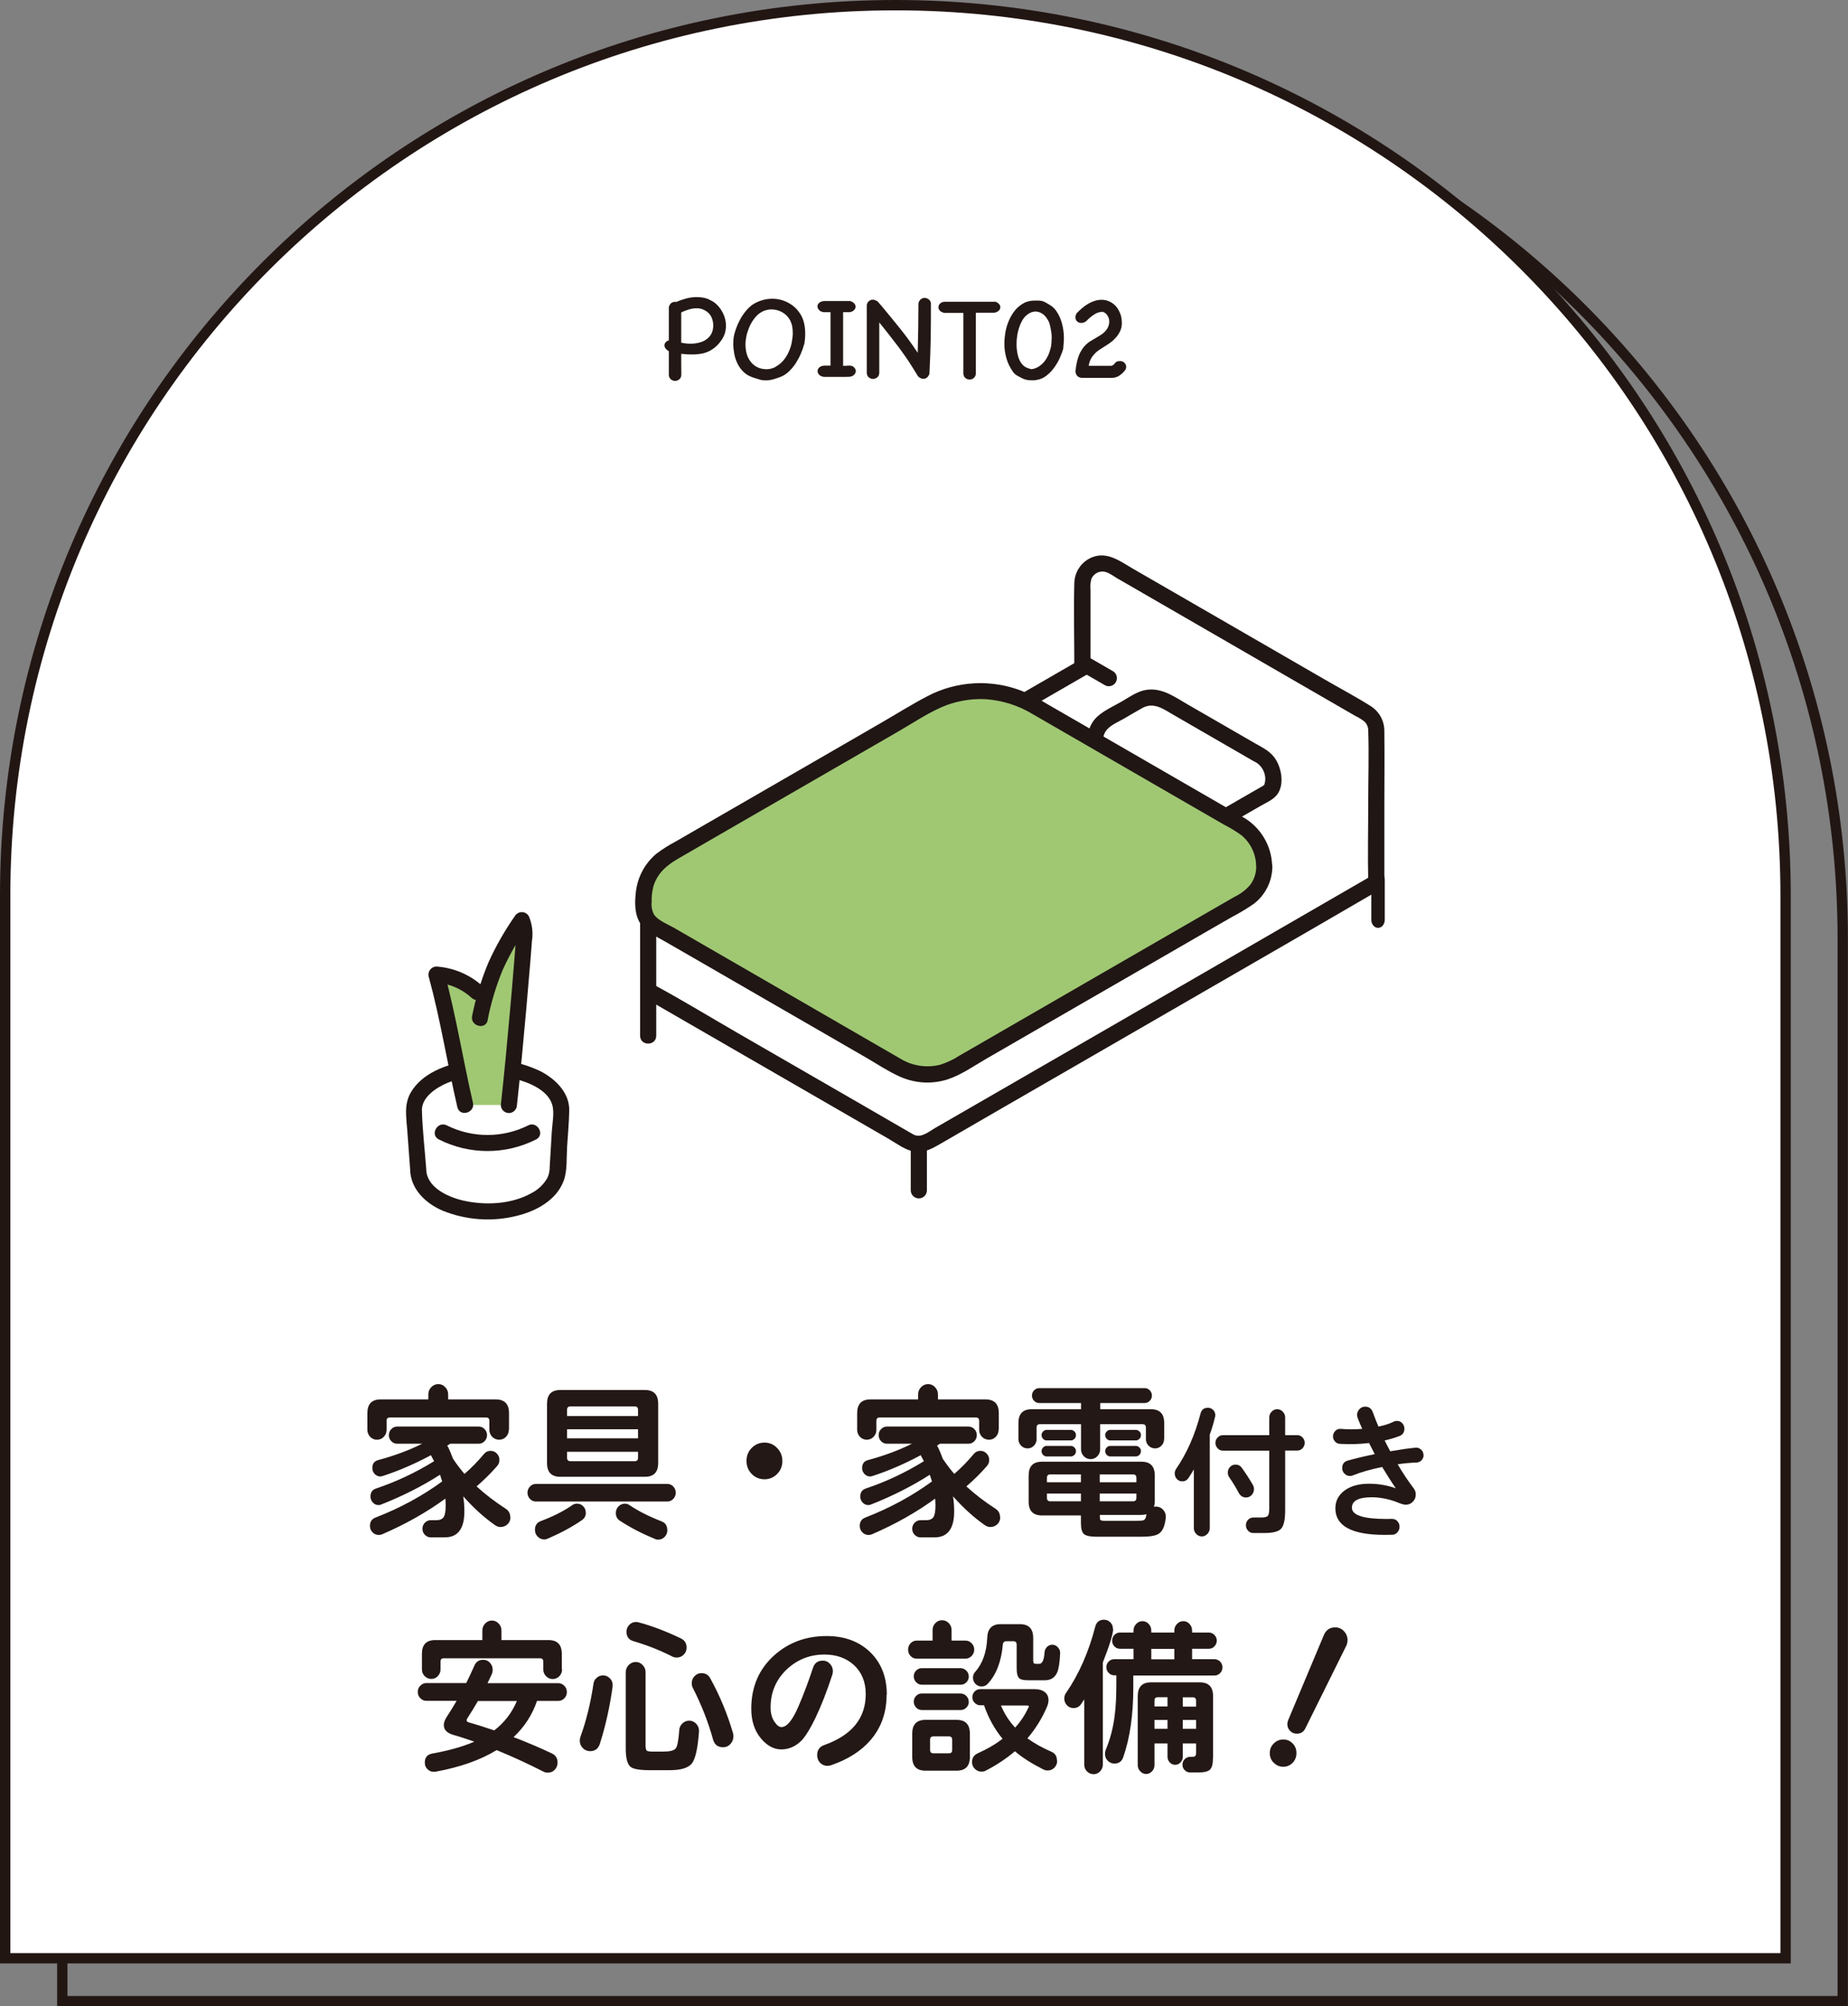 <?xml version="1.0" encoding="UTF-8"?><svg id="_レイヤー_2" xmlns="http://www.w3.org/2000/svg" viewBox="0 0 178.88 194.15"><rect x="0" y="0" width="178.88" height="194.15" fill="#808080" stroke="none"/><defs><style>.cls-1{fill:#231815;}.cls-1,.cls-2,.cls-3,.cls-4{stroke-width:0px;}.cls-5,.cls-6{stroke:#221613;stroke-miterlimit:10;}.cls-5,.cls-4{fill:#fff;}.cls-6{fill:none;}.cls-2{fill:#201614;}.cls-3{fill:#a0c873;}</style></defs><g id="_レイヤー_1-2"><path class="cls-6" d="M92.2,4.65h0c47.59,0,86.17,38.58,86.17,86.17v102.83H6.03v-102.83C6.03,43.23,44.61,4.65,92.2,4.65Z"/><path class="cls-5" d="M86.67.5h0c47.59,0,86.17,38.58,86.17,86.17v102.83H.5v-102.83C.5,39.08,39.08.5,86.67.5Z"/><path class="cls-2" d="M134.04,89.01v-3.9c0-.43-.29-.78-.65-.78s-.65.35-.65.78v3.9c0,.43.29.78.65.78s.65-.35.65-.78Z"/><path class="cls-4" d="M105.19,64.38c9.34,5.4,18.69,10.79,28.04,16.19v-9.91c0-.69-.37-1.33-.96-1.67-8.2-4.73-16.39-9.47-24.59-14.2-.92-.53-2.1-.22-2.63.71-.17.29-.26.63-.26.96v8.16l.41-.24Z"/><path class="cls-4" d="M62.63,95.8h0v-6.85l42.56-24.57c9.34,5.4,18.69,10.79,28.04,16.19v4.86c-11.11,6.41-33.38,19.27-44.28,25.57l-26.31-15.19Z"/><path class="cls-2" d="M105.56,64.62v-7.53c-.04-.36-.01-.72.08-1.07.17-.39.53-.66.96-.71.56-.06,1.07.38,1.52.64l8.76,5.06,8.84,5.11,4.38,2.53,1.09.63c.32.15.62.34.89.55.23.22.36.53.36.85.08,2.32,0,4.65,0,6.97,0,2.54-.06,5.09,0,7.63v.14c0,1.01,1.56,1.01,1.56,0v-6.99c0-2.57.03-5.14,0-7.71,0-.98-.51-1.89-1.35-2.41-1.48-.93-3.04-1.75-4.55-2.63l-9.26-5.35-9.18-5.3c-1.21-.7-2.46-1.68-3.93-1.11-1.04.41-1.73,1.42-1.74,2.54-.07,2.63,0,5.26,0,7.89v.26c0,1,1.56,1.01,1.56,0Z"/><path class="cls-2" d="M104.38,63.95l-15.91,9.18-18.01,10.4-8.23,4.75c-.87.5-.08,1.85.79,1.35l15.91-9.18,18.01-10.4,8.23-4.75c.87-.5.08-1.85-.79-1.35Z"/><path class="cls-2" d="M104.79,65.06l2.15,1.24c.37.22.85.09,1.07-.29.21-.37.09-.84-.28-1.06l-2.15-1.24c-.37-.22-.85-.09-1.07.28-.22.37-.09.85.28,1.07h0Z"/><path class="cls-4" d="M122.69,73.54l-10.65-6.15c-.33-.19-.74-.19-1.06,0l-4.47,2.58c-.33.19-.54.55-.54.93v.78l12.7,7.33,4.02-2.32c.33-.19.54-.55.54-.93v-1.3c0-.38-.2-.73-.53-.93Z"/><path class="cls-2" d="M106.74,72.83c0-.77-.13-1.64.44-2.26.41-.45,1.1-.73,1.62-1.03.59-.34,1.18-.7,1.78-1.03,1.12-.61,2.07.13,3.03.68,2.58,1.49,5.16,2.98,7.74,4.47.54.23.93.71,1.07,1.28.09.33.07.68-.04,1-.1.1-.23.18-.36.24l-.8.46-3.94,2.27h.79l-11.72-6.76c-.87-.5-1.66.85-.79,1.35l11.72,6.76c.24.14.54.14.79,0l3.91-2.25c.52-.3,1.18-.58,1.58-1.04.84-.98.49-2.8-.25-3.73-.49-.62-1.21-.96-1.88-1.34l-2.27-1.31-4.23-2.44c-1.28-.74-2.53-1.67-4.09-1.37-.81.16-1.57.7-2.27,1.11-.78.45-1.72.86-2.38,1.48-1,.95-.99,2.19-.99,3.46,0,1,1.56,1.01,1.56,0Z"/><path class="cls-2" d="M62.8,96.8l6.58,3.8,12.09,6.98,4.52,2.61c.76.44,1.63,1.11,2.51,1.25.96.15,1.7-.28,2.49-.73l1.9-1.1,4.2-2.43,9.67-5.58,19.72-11.39,7.06-4.1c.87-.5.39-2.03-.48-1.53l-24.44,14.13-18.18,10.49c-.56.33-1.24.91-1.93.63-.09-.04-.17-.09-.26-.14-.31-.18-.62-.36-.92-.53l-4.01-2.32-11.89-6.86c-2.58-1.49-5.13-3.04-7.74-4.47-.04-.02-.08-.05-.12-.07-.87-.5-1.66.85-.79,1.35h0Z"/><path class="cls-2" d="M89.72,115.19v-3.9c0-.43-.35-.78-.78-.78s-.78.35-.78.78v3.9c0,.43.35.78.78.78s.78-.35.78-.78Z"/><path class="cls-2" d="M63.52,100.23v-11.05c0-1-1.56-1.01-1.56,0v11.05c0,1.01,1.56,1.01,1.56,0Z"/><path class="cls-3" d="M122.36,83.87h0c0-1.68-.9-3.23-2.35-4.07l-20.01-11.55c-3.16-1.82-7.05-1.82-10.21,0l-25.07,14.47c-1.52.88-2.45,2.49-2.45,4.24v.8c0,.77.41,1.48,1.08,1.87l23.57,13.6c1.74,1.01,3.89,1.01,5.63,0l27.93-16.13c1.16-.67,1.87-1.91,1.87-3.25Z"/><path class="cls-2" d="M123.14,83.87c-.02-2.01-1.12-3.85-2.88-4.83-.73-.42-1.45-.84-2.18-1.26l-8.81-5.09-7.87-4.54c-.78-.48-1.6-.9-2.44-1.27-2.99-1.18-6.35-1-9.19.49-1.51.79-2.96,1.7-4.43,2.55l-4.6,2.66-9.06,5.23-4.28,2.47-1.97,1.14c-.67.35-1.3.75-1.9,1.2-1.11.93-1.82,2.26-1.98,3.7-.12,1.02-.14,2.23.47,3.09.55.79,1.48,1.2,2.3,1.67l2.47,1.42,6.49,3.75,7.21,4.16,3.41,1.97c1.03.6,2.06,1.29,3.15,1.78,1.45.67,3.1.78,4.62.31,1.35-.43,2.58-1.31,3.81-2.02l8-4.62,8.93-5.15,4.57-2.64,2.28-1.31c.73-.38,1.43-.8,2.11-1.27,1.12-.86,1.78-2.19,1.79-3.6.02-1.01-1.54-1.01-1.56,0,0,.61-.19,1.21-.54,1.71-.42.52-.96.93-1.57,1.22l-4.32,2.49-8.7,5.02-8.17,4.72-3.67,2.12-1.74,1c-.58.38-1.2.67-1.86.89-1.34.34-2.77.12-3.94-.62l-2.96-1.71-6.76-3.91-12.1-6.99c-.61-.35-1.57-.71-1.97-1.31-.19-.37-.27-.78-.22-1.19-.02-.48.03-.96.14-1.42.36-1.35,1.3-2.14,2.46-2.81l3.89-2.25,17.27-9.97c1.39-.8,2.77-1.73,4.24-2.39,1.35-.6,2.83-.87,4.31-.8,1.61.11,3.18.6,4.56,1.44l6.39,3.69,9,5.2,3.19,1.84c.57.29,1.12.62,1.64,1,.9.75,1.42,1.85,1.42,3.02,0,1.01,1.56,1.01,1.56,0Z"/><path class="cls-4" d="M40.48,113.15l-.42-5.74c0-2.27,3.19-4.12,7.13-4.12s7.13,1.84,7.13,4.12l-.34,5.67c0,2.27-2.85,4.12-6.79,4.12s-6.71-1.77-6.71-4.05Z"/><path class="cls-2" d="M41.26,113.15c-.14-1.89-.37-3.8-.42-5.7-.03-1.27,1.38-2.2,2.47-2.66,2.03-.8,4.25-.95,6.37-.43,1.37.32,3.38,1.08,3.79,2.6.2.74-.01,1.78-.06,2.58-.07,1.13-.14,2.26-.2,3.39,0,.37-.07.74-.23,1.07-.36.62-.89,1.13-1.52,1.45-1.96,1.11-4.55,1.22-6.7.71-1.5-.36-3.47-1.3-3.5-3-.02-1-1.58-1.01-1.56,0,.03,1.91,1.5,3.29,3.15,4,2.29.92,4.81,1.1,7.2.49,1.85-.45,3.84-1.52,4.52-3.41.35-.96.26-2.21.32-3.22.07-1.18.19-2.36.21-3.55.04-1.74-1.37-3.09-2.81-3.82-2.26-1.07-4.79-1.4-7.25-.94-1.95.32-4.2,1.19-5.26,2.98-.71,1.19-.44,2.49-.35,3.79l.27,3.68c.07,1,1.64,1,1.56,0Z"/><path class="cls-3" d="M45.03,106.93c-.77-3.3-1.8-9.08-2.77-12.62,1.81.12,3.49,1,4.63,2.41.78-2.97,1.76-4.89,3.64-7.68.3.51.26,1.23.21,1.89-.36,4.71-.95,11.3-1.47,16"/><path class="cls-2" d="M47.2,98.73c.32-1.68.82-3.32,1.47-4.9.71-1.54,1.55-3.01,2.52-4.4h-1.35c.3.59.11,1.43.06,2.05-.05.7-.11,1.39-.17,2.09-.12,1.51-.25,3.02-.39,4.53-.26,2.95-.54,5.89-.86,8.83,0,.43.35.78.78.78.43,0,.77-.35.78-.78.33-3.05.62-6.11.89-9.16.14-1.55.27-3.1.4-4.66.06-.68.11-1.36.16-2.05.13-.82.02-1.66-.31-2.42-.23-.37-.71-.49-1.08-.26-.11.07-.2.16-.26.26-.99,1.42-1.86,2.94-2.57,4.52-.69,1.66-1.22,3.39-1.57,5.15-.21.98,1.29,1.4,1.51.42h0Z"/><path class="cls-2" d="M51.12,108.91c-2.48,1.23-5.38,1.23-7.86,0-.89-.47-1.68.88-.79,1.35,2.97,1.5,6.47,1.5,9.43,0,.89-.47.1-1.82-.79-1.35Z"/><path class="cls-2" d="M45.78,106.72c-.97-4.2-1.64-8.47-2.77-12.62l-.75.99c1.27.1,2.47.62,3.4,1.48.75.67,1.85-.43,1.1-1.1-1.24-1.14-2.83-1.82-4.51-1.94-.43,0-.78.36-.78.8,0,.07,0,.13.03.19,1.14,4.16,1.8,8.43,2.77,12.62.23.98,1.73.56,1.51-.42Z"/><path class="cls-1" d="M64.74,29.71c.1-.33.3-.5.6-.5.06,0,.11,0,.13.01.31-.14.63-.25.97-.34.33-.09.68-.13,1.03-.13.24,0,.46.02.68.07.22.04.44.13.65.25h0c.23.1.43.25.61.43.18.18.33.38.46.6.13.22.23.45.3.7.07.24.1.49.1.73,0,.48-.13.92-.39,1.32-.27.42-.6.75-1,1-.4.25-.86.39-1.39.43-.1,0-.2.01-.3.02-.1,0-.2,0-.29,0-.17,0-.34,0-.5-.02-.16-.01-.32-.03-.46-.04v1.02c0,.37,0,.7.01.99,0,.21-.08.37-.2.46s-.26.15-.41.15c-.14,0-.27-.05-.39-.14s-.19-.23-.21-.42v-2.32h-.02c-.27-.17-.4-.35-.4-.56,0-.1.03-.19.1-.28s.17-.16.32-.2v-3.23ZM68.22,30.03c-.24-.13-.49-.2-.77-.2-.26,0-.52.04-.78.12-.26.08-.5.17-.73.29v2.92c.31.07.62.1.92.1.32,0,.63-.05.95-.14.31-.09.57-.25.78-.46.16-.16.28-.35.35-.55.07-.2.1-.41.1-.62,0-.31-.07-.59-.2-.85-.13-.26-.34-.46-.62-.61Z"/><path class="cls-1" d="M77.83,33.32c-.07.29-.18.59-.31.9-.13.31-.3.62-.48.91-.19.29-.4.55-.65.79-.24.24-.51.42-.81.54-.25.1-.5.18-.74.25-.24.07-.49.1-.74.1-.21,0-.43-.03-.64-.1-.22-.07-.43-.13-.65-.21-.34-.12-.63-.3-.86-.53s-.42-.49-.56-.78c-.14-.29-.25-.6-.31-.92s-.1-.65-.1-.98c0-.11,0-.23.01-.35,0-.12.02-.24.04-.35.04-.25.12-.53.23-.83.11-.3.24-.59.4-.88.16-.29.34-.55.54-.79.2-.24.41-.44.63-.6.29-.19.59-.33.92-.43s.67-.15,1.02-.15c.56,0,1.09.14,1.59.42.5.28.89.67,1.19,1.19.14.26.24.54.3.83.06.29.09.58.09.87,0,.19,0,.38-.02.56-.02.19-.04.38-.07.56ZM75.06,35.5c.29-.16.54-.36.76-.61.21-.25.39-.53.52-.83.14-.3.24-.61.3-.93.06-.32.1-.63.1-.92,0-.21-.02-.42-.06-.63s-.11-.41-.2-.59c-.19-.34-.45-.6-.77-.78-.33-.18-.68-.27-1.04-.27-.21,0-.41.04-.61.1s-.38.17-.56.29c-.21.16-.4.37-.57.61-.17.24-.31.5-.42.76-.11.27-.2.54-.26.83-.06.28-.09.55-.09.8,0,.32.04.62.12.91.08.29.21.54.38.76.17.22.38.4.64.53.26.13.56.2.92.2.14,0,.28-.02.43-.06.15-.04.29-.09.41-.16Z"/><path class="cls-1" d="M81.6,35.4c.09,0,.17,0,.23,0,.06,0,.14,0,.23-.02h.05c.24-.02.42.03.54.15s.19.24.19.38c0,.11-.05.22-.14.33s-.24.18-.43.22c-.15,0-.3.01-.45.01h-2.08c-.2-.03-.35-.1-.45-.21-.1-.1-.15-.22-.15-.34,0-.14.05-.26.16-.36s.26-.16.48-.18c.12,0,.23,0,.31,0,.09,0,.19,0,.3,0v-5.17h-.66c-.2-.03-.35-.1-.45-.21-.1-.11-.15-.22-.15-.35s.05-.24.16-.34c.11-.1.26-.16.48-.18h2.53c.17.06.3.13.39.24.09.1.13.2.13.31,0,.11-.05.22-.14.32-.09.1-.23.17-.42.21h-.65v5.2Z"/><path class="cls-1" d="M88.9,29.36c.04-.18.12-.31.23-.4.11-.09.23-.13.37-.13.13,0,.25.04.37.12.12.08.2.2.24.37,0,1.15,0,2.27-.02,3.36-.02,1.09-.06,2.21-.12,3.37,0,.04-.01.07-.01.09v.05c-.06.16-.14.27-.24.35-.11.08-.22.12-.33.12-.19,0-.37-.08-.54-.26l-.09-.15c-.28-.46-.56-.91-.85-1.35-.29-.43-.59-.85-.89-1.26-.31-.41-.62-.81-.94-1.22-.32-.4-.64-.81-.97-1.22v2.05c0,.42,0,.86,0,1.32,0,.46,0,.95,0,1.49,0,.21-.08.37-.2.46-.13.1-.26.15-.4.15-.15,0-.28-.05-.4-.14s-.19-.23-.21-.42c0-.54,0-1.08,0-1.63s0-1.11,0-1.67v-3.31c.04-.16.11-.29.22-.37.11-.09.23-.13.38-.13.12,0,.28.06.46.18l.38.44c.63.75,1.23,1.49,1.81,2.21s1.14,1.49,1.68,2.31c.02-.82.04-1.62.05-2.38.01-.76.02-1.56.02-2.4h0Z"/><path class="cls-1" d="M96.34,29.19c.16.06.29.14.37.24.09.1.12.21.12.31,0,.12-.06.23-.15.32s-.23.16-.42.2h-1.8c0,.98,0,1.96,0,2.93,0,.98,0,1.95,0,2.92,0,.21-.08.37-.2.47s-.26.15-.41.15c-.14,0-.27-.05-.39-.14s-.19-.23-.21-.42v-5.89h-1.83c-.2-.04-.35-.11-.45-.22-.09-.1-.14-.22-.13-.35,0-.13.06-.25.17-.35s.27-.16.5-.16h2.15c.58,0,1.05,0,1.42,0,.37,0,.65,0,.84,0h.41Z"/><path class="cls-1" d="M102.93,33.68c-.07.29-.19.61-.34.95-.15.34-.34.66-.56.96-.22.3-.47.56-.76.78-.28.22-.6.35-.95.4-.07.02-.15.03-.24.03s-.17,0-.26,0c-.15,0-.29-.01-.44-.04-.15-.03-.29-.08-.43-.15l-.13-.07c-.15-.07-.3-.15-.44-.24-.14-.09-.25-.2-.34-.34-.28-.39-.49-.82-.62-1.28-.13-.46-.2-.93-.2-1.39,0-.17,0-.34.02-.52.02-.17.04-.34.06-.51.05-.33.14-.68.28-1.05.14-.37.32-.7.54-1.01s.49-.56.81-.77.68-.32,1.09-.34c.2,0,.38,0,.57,0,.18.01.36.05.52.13.16.08.33.18.51.29s.32.23.43.34c.33.38.56.82.71,1.33s.22,1.01.22,1.5c0,.17,0,.34-.02.5s-.03.32-.04.48h0ZM101.74,33.53c.02-.14.03-.28.04-.42s.02-.28.02-.42c0-.09,0-.19-.01-.29,0-.1-.02-.21-.04-.31-.03-.21-.07-.42-.12-.62-.04-.2-.12-.39-.24-.57-.14-.24-.31-.42-.51-.55-.2-.13-.42-.2-.64-.2-.15,0-.31.03-.47.1s-.31.17-.45.29c-.15.14-.28.31-.39.51-.11.2-.21.43-.29.67-.08.25-.14.5-.18.77-.04.27-.06.54-.06.81,0,.39.04.76.13,1.11.09.35.23.63.42.85.14.15.28.26.43.32.15.06.3.11.46.15.27-.04.51-.13.71-.26.2-.13.38-.29.54-.48.15-.19.28-.41.39-.64.1-.24.18-.48.24-.75v-.07Z"/><path class="cls-1" d="M106.78,30.17c-.32,0-.61.09-.88.27s-.52.39-.76.64c-.14.11-.3.17-.48.17-.16,0-.3-.05-.4-.15-.11-.1-.16-.23-.16-.4,0-.13.04-.26.12-.39.15-.16.32-.32.51-.48.18-.16.38-.3.58-.42.2-.12.42-.22.64-.29.22-.07.45-.11.69-.11.27,0,.52.06.76.17.24.11.44.27.62.46.17.2.31.44.42.72s.15.58.15.92c0,.27-.05.52-.16.75-.11.23-.24.44-.4.62s-.35.36-.56.51c-.21.15-.41.29-.62.41-.16.1-.32.2-.48.31-.16.11-.3.23-.43.37-.13.14-.25.3-.35.49-.1.19-.17.41-.21.66h2.16c.07,0,.13-.03.18-.06.05-.03.09-.07.13-.11.04-.04.07-.08.11-.13s.08-.08.13-.1c.05-.02.1-.04.16-.05.06,0,.11-.01.17-.01.17,0,.31.05.42.17.11.11.17.24.17.39,0,.09-.01.16-.04.21-.02.05-.05.09-.07.12-.16.21-.35.39-.57.53-.22.14-.47.21-.75.21h-2.87c-.37-.04-.57-.25-.61-.61.02-.27.06-.53.11-.79.05-.26.12-.5.21-.74s.21-.46.35-.67c.14-.21.32-.4.53-.57.06-.06.16-.12.29-.2s.25-.15.39-.23c.16-.1.33-.2.5-.3.17-.1.32-.22.45-.35.13-.13.24-.28.32-.45s.12-.35.12-.58c0-.18-.06-.36-.17-.54s-.25-.3-.42-.34Z"/><path class="cls-1" d="M49.25,138.36c0,.27-.09.49-.27.68-.18.19-.4.28-.66.28s-.49-.09-.68-.28c-.18-.19-.27-.42-.27-.68v-.86c0-.22-.11-.33-.32-.33h-9.31c-.22,0-.32.11-.32.33v.86c0,.27-.09.49-.27.68-.18.19-.4.28-.66.28s-.48-.09-.66-.28c-.18-.19-.27-.42-.27-.68v-1.61c0-.89.43-1.33,1.29-1.33h4.61v-.48c0-.27.09-.5.28-.7.19-.2.42-.3.69-.3s.48.1.67.3.28.43.28.7v.48h4.6c.86,0,1.29.44,1.29,1.33v1.61ZM49.41,146.81c0,.28-.09.51-.28.69s-.42.27-.69.27c-.18,0-.37-.07-.55-.2-1.08-.76-2.09-1.69-3.05-2.77.08.52.11,1.01.11,1.46,0,1.67-.63,2.51-1.89,2.51h-1.37c-.21,0-.4-.08-.56-.24-.16-.16-.24-.36-.24-.59s.08-.43.24-.59c.16-.16.35-.24.56-.24h.56c.32,0,.55-.1.69-.29.13-.19.2-.57.2-1.14,0-.16-.01-.38-.03-.66-1.79,1.31-3.82,2.46-6.11,3.45-.1.04-.21.07-.34.07-.24,0-.44-.09-.6-.26-.17-.17-.25-.38-.25-.62,0-.4.18-.67.55-.81,2.37-.92,4.51-2.08,6.44-3.49-.09-.29-.16-.5-.21-.65-1.66,1.07-3.54,2.03-5.66,2.87-.11.04-.2.07-.27.07-.23,0-.42-.08-.57-.25-.16-.17-.23-.36-.23-.58,0-.4.18-.66.55-.78,1.96-.66,3.83-1.54,5.61-2.64-.08-.13-.18-.33-.31-.58-1.54.83-3.09,1.5-4.65,2.01-.1.03-.18.05-.24.05-.22,0-.4-.08-.55-.24-.15-.16-.23-.35-.23-.57,0-.42.19-.68.58-.78,1.59-.43,3.01-.96,4.24-1.58h-2.42c-.22,0-.4-.08-.56-.24-.16-.16-.24-.36-.24-.59s.08-.43.24-.59c.16-.16.35-.24.56-.24h7.9c.22,0,.4.08.56.24.16.16.24.36.24.59s-.08.43-.24.59c-.16.16-.35.24-.56.24h-2.76c-.05.03-.15.09-.29.18.1.14.29.57.56,1.28.4.59.77,1.07,1.11,1.46.67-.58,1.29-1.21,1.87-1.91.17-.21.39-.32.66-.32.24,0,.44.09.6.26.17.17.25.38.25.62s-.08.43-.23.6c-.6.69-1.26,1.34-1.98,1.96.83.76,1.77,1.48,2.82,2.16.29.19.44.46.44.81Z"/><path class="cls-1" d="M65.41,144.45c0,.23-.08.43-.24.6s-.35.25-.58.25h-12.71c-.23,0-.42-.08-.58-.25-.16-.17-.24-.37-.24-.6s.08-.43.24-.6c.16-.17.35-.25.58-.25h12.71c.23,0,.42.08.58.25s.24.37.24.6ZM56.71,146.38c0,.31-.13.55-.39.73-.91.63-2.02,1.23-3.31,1.79-.1.04-.21.07-.34.07-.24,0-.44-.09-.62-.27-.18-.18-.27-.39-.27-.65,0-.43.19-.72.58-.86,1.2-.45,2.21-.96,3.02-1.53.14-.1.3-.15.47-.15.24,0,.44.08.6.25.17.17.25.37.25.61ZM63.71,141.58c0,.89-.43,1.33-1.29,1.33h-8.18c-.86,0-1.29-.44-1.29-1.33v-5.74c0-.89.43-1.33,1.29-1.33h8.18c.86,0,1.29.44,1.29,1.33v5.74ZM61.76,137.03v-.6c0-.22-.11-.33-.32-.33h-6.23c-.22,0-.32.11-.32.33v.6h6.87ZM61.76,139.19v-.88h-6.87v.88h6.87ZM61.76,141.07v-.58h-6.87v.58c0,.22.11.33.32.33h6.23c.21,0,.32-.11.32-.33ZM64.6,148.07c0,.25-.09.47-.26.65-.17.18-.38.27-.63.27-.13,0-.24-.02-.32-.07-1.2-.49-2.33-1.07-3.39-1.76-.26-.17-.39-.42-.39-.75,0-.25.09-.47.26-.64.17-.17.38-.26.61-.26.16,0,.32.05.47.15.81.55,1.83,1.07,3.08,1.56.38.14.56.43.56.85Z"/><path class="cls-1" d="M75.73,141.38c0,.5-.17.92-.51,1.26-.34.34-.75.51-1.22.51s-.9-.17-1.23-.51c-.34-.34-.51-.76-.51-1.27s.17-.92.51-1.26c.34-.34.75-.51,1.23-.51s.88.17,1.22.52c.34.35.51.77.51,1.25Z"/><path class="cls-1" d="M96.66,138.36c0,.27-.09.49-.27.68-.18.19-.4.28-.66.28s-.49-.09-.68-.28c-.18-.19-.27-.42-.27-.68v-.86c0-.22-.11-.33-.32-.33h-9.31c-.22,0-.32.11-.32.33v.86c0,.27-.09.49-.27.68-.18.19-.4.28-.66.28s-.48-.09-.66-.28c-.18-.19-.27-.42-.27-.68v-1.61c0-.89.43-1.33,1.29-1.33h4.61v-.48c0-.27.09-.5.28-.7.19-.2.42-.3.69-.3s.48.1.67.3.28.43.28.7v.48h4.6c.86,0,1.29.44,1.29,1.33v1.61ZM96.82,146.81c0,.28-.09.51-.28.69s-.42.27-.69.27c-.18,0-.37-.07-.55-.2-1.08-.76-2.09-1.69-3.05-2.77.08.52.11,1.01.11,1.46,0,1.67-.63,2.51-1.89,2.51h-1.37c-.21,0-.4-.08-.56-.24-.16-.16-.24-.36-.24-.59s.08-.43.24-.59c.16-.16.35-.24.56-.24h.56c.32,0,.55-.1.69-.29.13-.19.2-.57.2-1.14,0-.16-.01-.38-.03-.66-1.79,1.31-3.82,2.46-6.11,3.45-.1.04-.21.07-.34.07-.24,0-.44-.09-.6-.26-.17-.17-.25-.38-.25-.62,0-.4.18-.67.55-.81,2.37-.92,4.51-2.08,6.44-3.49-.09-.29-.16-.5-.21-.65-1.66,1.07-3.54,2.03-5.66,2.87-.11.04-.2.07-.27.07-.23,0-.42-.08-.57-.25-.16-.17-.23-.36-.23-.58,0-.4.18-.66.55-.78,1.96-.66,3.83-1.54,5.61-2.64-.08-.13-.18-.33-.31-.58-1.54.83-3.09,1.5-4.65,2.01-.1.03-.18.05-.24.05-.22,0-.4-.08-.55-.24-.15-.16-.23-.35-.23-.57,0-.42.19-.68.58-.78,1.59-.43,3.01-.96,4.24-1.58h-2.42c-.22,0-.4-.08-.56-.24-.16-.16-.24-.36-.24-.59s.08-.43.24-.59c.16-.16.35-.24.56-.24h7.9c.22,0,.4.08.56.24.16.16.24.36.24.59s-.08.43-.24.59c-.16.16-.35.24-.56.24h-2.76c-.05.03-.15.09-.29.18.1.14.29.57.56,1.28.4.59.77,1.07,1.11,1.46.67-.58,1.29-1.21,1.87-1.91.17-.21.39-.32.66-.32.24,0,.44.09.6.26.17.17.25.38.25.62s-.08.43-.23.6c-.6.69-1.26,1.34-1.98,1.96.83.76,1.77,1.48,2.82,2.16.29.19.44.46.44.81Z"/><path class="cls-1" d="M112.68,139.26c0,.24-.08.45-.25.63-.17.18-.37.27-.62.27s-.46-.09-.63-.26c-.17-.17-.26-.38-.26-.64v-1.11c0-.22-.11-.33-.32-.33h-4.11v2.44c0,.25-.09.48-.27.66-.18.19-.4.28-.65.28s-.48-.09-.66-.28-.27-.41-.27-.66v-2.44h-3.98c-.22,0-.32.11-.32.33v1.11c0,.24-.08.45-.25.63-.17.18-.37.27-.62.27s-.46-.09-.63-.26c-.17-.17-.26-.38-.26-.64v-1.56c0-.89.43-1.33,1.29-1.33h4.77v-.6h-4.06c-.18,0-.34-.07-.48-.21-.14-.14-.21-.31-.21-.51s.07-.37.21-.51c.14-.14.3-.21.48-.21h10.23c.18,0,.34.07.48.21.14.14.21.31.21.51s-.07.37-.21.51c-.14.14-.3.21-.48.21h-4.31v.6h4.9c.86,0,1.29.44,1.29,1.33v1.56ZM112.84,146.89c-.08.79-.31,1.3-.69,1.54-.3.19-.87.28-1.71.28h-4.26c-.65,0-1.06-.09-1.26-.26-.19-.17-.29-.53-.29-1.09v-.71h-3.77c-.86,0-1.29-.44-1.29-1.33v-2.54c0-.89.43-1.33,1.29-1.33h9.63c.86,0,1.29.44,1.29,1.33v2.47c0,.21-.03.4-.08.56.05-.01.12-.02.19-.02.28,0,.52.11.71.32.19.22.27.47.24.76ZM104.15,138.87c0,.14-.05.27-.15.37-.1.1-.22.15-.35.15h-2.34c-.13,0-.24-.05-.34-.15-.1-.1-.15-.22-.15-.37,0-.13.05-.25.15-.35.1-.1.21-.15.34-.15h2.34c.13,0,.24.05.35.15.1.1.15.22.15.35ZM104.15,140.42c0,.14-.05.27-.15.37-.1.1-.22.15-.35.15h-2.34c-.13,0-.24-.05-.34-.15-.1-.1-.15-.22-.15-.37,0-.13.05-.25.15-.35.1-.1.21-.15.34-.15h2.34c.13,0,.24.05.35.15.1.1.15.22.15.35ZM104.63,143.44v-.76h-2.97c-.22,0-.32.11-.32.33v.43h3.29ZM104.63,145.28v-.75h-3.29v.42c0,.22.11.33.32.33h2.97ZM110,143.44v-.43c0-.22-.11-.33-.32-.33h-3.23v.76h3.55ZM110,144.95v-.42h-3.55v.75h3.23c.21,0,.32-.11.32-.33ZM110.97,146.53c-.15.04-.31.07-.48.07h-4.03v.12c0,.21.02.34.07.38s.19.07.41.07h2.98c.41,0,.66-.02.76-.05.15-.07.24-.22.27-.46,0-.02,0-.06.02-.12ZM110.44,138.87c0,.14-.05.27-.15.37s-.22.15-.35.15h-2.47c-.13,0-.24-.05-.34-.15-.1-.1-.15-.22-.15-.37,0-.13.05-.25.15-.35.1-.1.21-.15.34-.15h2.47c.13,0,.24.05.35.15s.15.22.15.35ZM110.44,140.42c0,.14-.05.27-.15.37s-.22.15-.35.15h-2.47c-.13,0-.24-.05-.34-.15-.1-.1-.15-.22-.15-.37,0-.13.05-.25.15-.35.1-.1.21-.15.34-.15h2.47c.13,0,.24.05.35.15s.15.22.15.35Z"/><path class="cls-1" d="M117.63,136.98c0,.05,0,.12-.03.19-.15.62-.32,1.17-.5,1.66v9.05c0,.21-.08.4-.23.56s-.33.24-.54.24-.39-.08-.54-.24c-.15-.16-.23-.34-.23-.55v-5.69c-.13.23-.31.51-.52.83-.14.21-.34.32-.6.32-.21,0-.38-.07-.52-.22-.14-.15-.21-.33-.21-.54,0-.17.04-.31.13-.44,1.04-1.51,1.83-3.3,2.37-5.37.1-.37.33-.55.7-.55.21,0,.38.07.52.21.14.14.21.32.21.53ZM126.29,139.62c0,.2-.07.38-.21.53-.14.15-.31.22-.51.22h-1.17v5.77c0,.91-.13,1.51-.39,1.79-.26.28-.79.42-1.59.42h-1.1c-.2,0-.37-.07-.51-.22-.14-.15-.21-.32-.21-.53s.07-.38.21-.53c.14-.15.31-.22.51-.22h.79c.32,0,.53-.06.62-.17.09-.12.13-.35.13-.71v-5.59h-4.48c-.2,0-.37-.07-.51-.22-.14-.15-.22-.32-.22-.53s.07-.38.22-.53c.14-.15.31-.22.51-.22h4.48v-1.72c0-.21.08-.4.23-.55.15-.16.33-.24.54-.24s.39.08.54.24c.15.16.23.34.23.55v1.72h1.17c.2,0,.37.07.51.22.14.15.21.32.21.53ZM121.38,144.11c0,.22-.08.41-.23.57-.15.16-.33.23-.54.23-.3,0-.53-.14-.69-.42-.3-.57-.62-1.08-.94-1.54-.09-.13-.13-.28-.13-.46,0-.21.07-.39.22-.54.14-.15.32-.22.52-.22.26,0,.46.1.6.29.39.54.75,1.1,1.08,1.67.07.13.11.26.11.4Z"/><path class="cls-1" d="M137.8,140.8c0,.2-.07.37-.2.51-.13.14-.3.21-.48.22-.58.02-1.19.07-1.83.17.48.82,1,1.6,1.56,2.34.13.17.19.36.19.59,0,.27-.09.5-.28.69-.18.19-.41.29-.67.29-.15,0-.34-.04-.55-.12-.18-.07-.36-.14-.54-.21-.77-.26-1.51-.39-2.22-.39-1.28,0-1.92.34-1.92,1.01,0,.73,1.12,1.09,3.35,1.09.13,0,.29,0,.5-.01.22,0,.4.06.54.21s.22.33.22.55-.07.39-.21.55c-.14.15-.31.23-.5.23-.44,0-.68.01-.73.01-3.18,0-4.77-.86-4.77-2.57,0-.73.31-1.31.94-1.76.6-.42,1.38-.62,2.33-.62.89,0,1.75.15,2.58.44-.41-.59-.85-1.28-1.32-2.06-1.12.23-2.07.5-2.86.82-.09.04-.18.05-.27.05-.2,0-.37-.08-.52-.23-.15-.15-.22-.33-.22-.53,0-.39.18-.63.54-.73.78-.22,1.65-.43,2.61-.62-.09-.18-.27-.54-.55-1.08-.94.11-1.88.14-2.81.08-.19,0-.35-.08-.48-.22-.13-.14-.2-.3-.2-.5,0-.21.08-.39.23-.54s.33-.21.54-.19c.67.06,1.36.06,2.06,0-.11-.23-.25-.57-.43-1.02-.04-.11-.07-.22-.07-.32,0-.22.08-.41.23-.57.15-.16.34-.24.55-.24.37,0,.61.18.74.53.19.52.37.98.55,1.4.59-.12,1.08-.28,1.48-.48.09-.05.2-.07.32-.07.2,0,.36.07.5.22.14.15.21.32.21.53,0,.35-.16.59-.47.71-.46.18-.94.32-1.44.43.14.29.32.64.54,1.05.98-.17,1.8-.29,2.46-.35.2-.02.37.05.53.19.16.15.23.32.23.53Z"/><path class="cls-1" d="M54.87,163.74c0,.24-.08.45-.25.61-.17.17-.36.25-.59.25h-2.05c-.46,1.35-1.22,2.52-2.27,3.5,1.25.48,2.48,1,3.71,1.58.37.18.55.47.55.88,0,.28-.09.51-.27.7-.18.19-.41.28-.68.28-.15,0-.29-.03-.42-.1-1.49-.76-3.01-1.46-4.53-2.08-1.55.95-3.52,1.65-5.92,2.09-.27.04-.51-.02-.72-.2s-.31-.4-.31-.68c0-.5.24-.79.73-.88,1.61-.29,2.97-.67,4.06-1.15-.72-.25-1.4-.48-2.05-.66-.6-.18-.9-.49-.9-.95,0-.24.1-.51.29-.8.32-.49.64-1,.95-1.54h-2.92c-.23,0-.42-.08-.59-.25-.17-.17-.25-.37-.25-.61s.08-.45.25-.61c.17-.17.36-.25.59-.25h3.85c.27-.54.53-1.11.79-1.69.16-.38.45-.56.85-.56.26,0,.48.09.65.28.18.19.27.42.27.68,0,.17-.03.3-.08.42-.09.2-.23.49-.42.88h6.84c.23,0,.42.08.59.25.17.17.25.37.25.61ZM54.41,161.55c0,.25-.09.47-.27.66-.18.18-.39.27-.64.27s-.46-.09-.64-.27c-.18-.18-.27-.4-.27-.66v-.75c0-.22-.11-.33-.32-.33h-9.31c-.22,0-.32.11-.32.33v.76c0,.24-.09.46-.26.64s-.38.27-.63.27-.46-.09-.64-.27c-.18-.18-.27-.39-.27-.65v-1.51c0-.89.43-1.33,1.29-1.33h4.56v-.93c0-.25.09-.48.27-.67.18-.19.4-.29.66-.29s.46.1.65.29c.18.19.27.42.27.67v.93h4.55c.86,0,1.29.44,1.29,1.33v1.49ZM50.03,164.61h-3.77c-.32.56-.66,1.11-1,1.63-.15.22-.11.37.11.43.8.23,1.62.49,2.47.78.98-.75,1.71-1.7,2.19-2.84Z"/><path class="cls-1" d="M59.3,163.2c-.27,1.96-.68,3.81-1.24,5.56-.15.46-.46.7-.94.7-.28,0-.52-.1-.71-.3s-.29-.44-.29-.71c0-.12.02-.24.06-.37.57-1.56.99-3.28,1.27-5.16.03-.22.13-.41.31-.56.17-.16.38-.23.61-.23.28,0,.51.11.7.32.19.22.26.47.22.76ZM67.66,167.58c-.12,1.62-.35,2.64-.69,3.07s-1.06.65-2.15.65h-1.94c-.97,0-1.58-.11-1.84-.32-.31-.25-.47-.84-.47-1.76v-7.39c0-.27.09-.5.28-.7s.42-.3.69-.3.48.1.67.3c.19.2.28.43.28.7v7.06c0,.29.04.46.11.52.08.06.25.09.52.09h1.13c.61,0,1-.1,1.16-.31.16-.2.27-.8.34-1.78.02-.25.12-.47.31-.64.18-.17.4-.26.65-.26.28,0,.51.11.7.32.19.21.27.46.25.75ZM66.46,159.44c0,.27-.09.49-.28.68s-.41.28-.67.28c-.16,0-.31-.03-.44-.1-1.18-.6-2.44-1.1-3.77-1.49-.44-.13-.66-.44-.66-.91,0-.25.09-.48.27-.66.18-.19.4-.28.65-.28.08,0,.16.01.24.03,1.28.34,2.65.86,4.11,1.56.37.18.55.48.55.9ZM70.99,168.03c0,.29-.1.53-.29.74-.19.21-.43.31-.71.31-.51,0-.83-.25-.97-.75-.46-1.67-1.11-3.33-1.95-4.98-.08-.14-.11-.3-.11-.46,0-.28.09-.51.28-.7.19-.19.41-.28.67-.28.38,0,.66.17.84.5.94,1.7,1.67,3.48,2.21,5.33.02.06.03.16.03.3Z"/><path class="cls-1" d="M85.82,164.01c0,1.7-.51,3.15-1.53,4.35-.91,1.07-2.2,1.9-3.87,2.47-.11.03-.22.05-.34.05-.27,0-.5-.1-.69-.29-.19-.19-.29-.44-.29-.74,0-.5.23-.82.68-.98,2.68-.95,4.02-2.6,4.02-4.93,0-1.17-.38-2.11-1.15-2.82-.74-.67-1.69-1.01-2.85-1.01-1.41,0-2.62.48-3.65,1.44-1.04,1-1.56,2.22-1.56,3.69,0,.56.13,1.04.4,1.41.22.32.43.48.65.48.53,0,1.08-.67,1.66-2.03.52-1.21.98-2.45,1.4-3.72.15-.45.46-.68.94-.68.28,0,.51.1.7.31.19.21.28.44.28.71,0,.11-.02.22-.05.33-.53,1.62-1.07,3.01-1.63,4.18-.46.96-.88,1.65-1.24,2.08-.59.65-1.29.98-2.08.98-.7,0-1.34-.34-1.92-1.01-.66-.76-.98-1.74-.98-2.92,0-2.12.74-3.85,2.23-5.18,1.39-1.24,3.08-1.86,5.06-1.86,1.7,0,3.08.5,4.15,1.49,1.12,1.05,1.68,2.45,1.68,4.2Z"/><path class="cls-1" d="M94.3,159.63c0,.24-.08.45-.25.62-.17.17-.37.26-.6.26h-4.71c-.24,0-.44-.09-.6-.26-.16-.17-.24-.38-.24-.62s.08-.43.24-.61c.16-.17.36-.26.6-.26h1.53v-1.03c0-.25.09-.48.27-.66.18-.19.4-.28.65-.28s.46.09.65.28c.18.19.27.41.27.66v1.03h1.34c.24,0,.44.09.6.26.17.17.25.37.25.61ZM93.88,170.02c0,.89-.43,1.33-1.29,1.33h-3c-.86,0-1.29-.44-1.29-1.33v-2.26c0-.89.43-1.33,1.29-1.33h3c.86,0,1.29.44,1.29,1.33v2.26ZM93.78,162.22c0,.22-.08.41-.23.57-.16.16-.34.24-.56.24h-3.76c-.21,0-.4-.08-.55-.24-.15-.16-.23-.35-.23-.57s.08-.41.23-.56c.16-.16.34-.23.54-.23h3.76c.21,0,.4.08.56.24.16.16.23.35.23.56ZM93.78,164.67c0,.22-.08.41-.23.57-.16.16-.34.24-.56.24h-3.76c-.21,0-.4-.08-.55-.24-.15-.16-.23-.35-.23-.57s.08-.41.23-.56c.16-.16.34-.23.54-.23h3.76c.21,0,.4.08.56.24.16.16.23.35.23.56ZM92.17,169.34v-.98c0-.22-.11-.33-.32-.33h-1.5c-.22,0-.32.11-.32.33v.98c0,.22.11.33.32.33h1.5c.22,0,.32-.11.32-.33ZM102.33,170.4c0,.25-.09.47-.27.66-.18.18-.39.27-.64.27-.15,0-.28-.03-.39-.08-1.15-.58-2.08-1.17-2.79-1.78-.83.71-1.78,1.34-2.85,1.89-.11.06-.24.08-.39.08-.25,0-.46-.09-.64-.27s-.27-.39-.27-.65c0-.4.18-.68.55-.85.94-.42,1.74-.89,2.4-1.41-.76-.92-1.36-2-1.79-3.24h-.37c-.2,0-.38-.08-.53-.23s-.23-.34-.23-.55c0-.22.08-.41.23-.56s.33-.22.53-.22h5.29c.41,0,.73.1.97.29.24.19.35.45.35.77,0,.21-.05.43-.15.66-.48,1.12-1.11,2.13-1.89,3.04.68.49,1.45.92,2.31,1.29.37.16.55.44.55.86ZM102.62,159.98c-.04.9-.14,1.52-.29,1.86-.22.51-.62.76-1.21.76h-1.56c-.45,0-.75-.06-.89-.18-.17-.16-.26-.47-.26-.95v-2.32c0-.22-.11-.33-.32-.33h-.68c-.2,0-.32.11-.34.33-.15,1.65-.64,2.92-1.47,3.8-.16.17-.35.25-.58.25-.24,0-.44-.08-.6-.25-.16-.17-.24-.37-.24-.6s.08-.42.23-.58c.71-.81,1.09-1.9,1.15-3.27.03-.89.46-1.33,1.29-1.33h1.87c.86,0,1.29.44,1.29,1.33v2.19c0,.12.02.21.05.25s.1.07.21.07h.32c.3,0,.47-.37.52-1.11.01-.2.09-.37.23-.52.15-.15.32-.22.52-.22s.38.08.54.25.23.36.22.58ZM99.54,165.27c.1-.16.05-.23-.15-.23h-2.5c.33.8.79,1.51,1.37,2.14.53-.58.95-1.21,1.27-1.91Z"/><path class="cls-1" d="M107.75,157.64c0,.45-.33,1.53-1,3.24v9.88c0,.25-.09.47-.27.66-.18.18-.38.27-.62.27s-.46-.09-.64-.27c-.18-.18-.27-.4-.27-.66v-6.31c-.06.1-.17.25-.31.46-.17.25-.41.38-.73.38-.25,0-.46-.09-.63-.27-.17-.18-.26-.39-.26-.65,0-.2.05-.38.16-.53,1.26-1.83,2.2-3.97,2.84-6.44.12-.44.4-.66.84-.66.25,0,.45.09.62.26.17.17.25.38.25.64ZM118.33,161.35c0,.22-.08.41-.23.56-.15.16-.33.23-.55.23h-7.85v1.15c0,2.67-.33,4.92-.98,6.77-.14.4-.43.6-.85.6-.25,0-.46-.09-.64-.27-.18-.18-.27-.4-.27-.66,0-.14.02-.27.06-.37.45-1.07.75-2.22.89-3.45.1-.76.15-1.81.15-3.14v-.65h-.21c-.2,0-.38-.08-.53-.23-.15-.16-.23-.34-.23-.55,0-.22.08-.41.23-.56.15-.15.33-.22.53-.22h1.87v-1.01h-1.31c-.22,0-.4-.08-.54-.23-.15-.16-.22-.34-.22-.56s.08-.41.23-.56c.15-.15.33-.22.53-.22h1.31v-.2c0-.24.09-.45.26-.63.17-.18.38-.27.61-.27s.44.09.6.27c.17.18.25.39.25.63v.2h2.23v-.2c0-.24.09-.45.26-.63.17-.18.38-.27.61-.27s.44.09.6.27c.17.18.25.39.25.63v.2h1.61c.21,0,.4.08.55.23.15.15.23.34.23.55s-.08.41-.23.56c-.15.16-.33.23-.55.23h-1.61v1.01h2.16c.21,0,.4.08.55.23.15.16.23.34.23.55ZM117.41,170.09c0,.58-.09.96-.28,1.15s-.57.28-1.14.28h-.79c-.2,0-.38-.07-.52-.22-.15-.14-.22-.32-.22-.53s.07-.39.22-.54c.15-.15.32-.22.52-.22h.16c.17,0,.29-.03.34-.08s.08-.18.08-.37v-.85h-1.29v1.29c0,.21-.07.39-.22.55s-.32.23-.52.23-.38-.08-.52-.23c-.15-.16-.22-.34-.22-.55v-1.29h-1.26v2.11c0,.22-.08.42-.24.59-.16.17-.35.26-.56.26-.23,0-.42-.09-.58-.26-.16-.17-.24-.37-.24-.59v-6.69c0-.89.43-1.33,1.29-1.33h4.71c.86,0,1.29.44,1.29,1.33v5.96ZM113.67,160.57v-1.01h-2.23v1.01h2.23ZM113.01,165.14v-.9h-.94c-.22,0-.32.11-.32.33v.56h1.26ZM113.01,167.3v-.86h-1.26v.86h1.26ZM115.78,165.14v-.56c0-.22-.11-.33-.32-.33h-.97v.9h1.29ZM115.78,167.3v-.86h-1.29v.86h1.29Z"/><path class="cls-1" d="M125.49,169.64c0,.38-.12.69-.37.95-.25.25-.55.38-.9.38s-.66-.13-.92-.38c-.26-.25-.39-.57-.39-.95s.13-.67.39-.93c.26-.25.56-.38.92-.38s.66.13.9.38c.25.25.37.56.37.93ZM130.43,158.73c0,.2-.04.39-.13.56l-3.95,7.97c-.17.34-.45.51-.82.51-.26,0-.48-.09-.65-.27-.18-.18-.27-.4-.27-.66,0-.12.03-.25.08-.38l3.45-8.22c.21-.51.58-.76,1.1-.76.33,0,.62.12.85.37.23.24.35.54.35.88Z"/></g></svg>